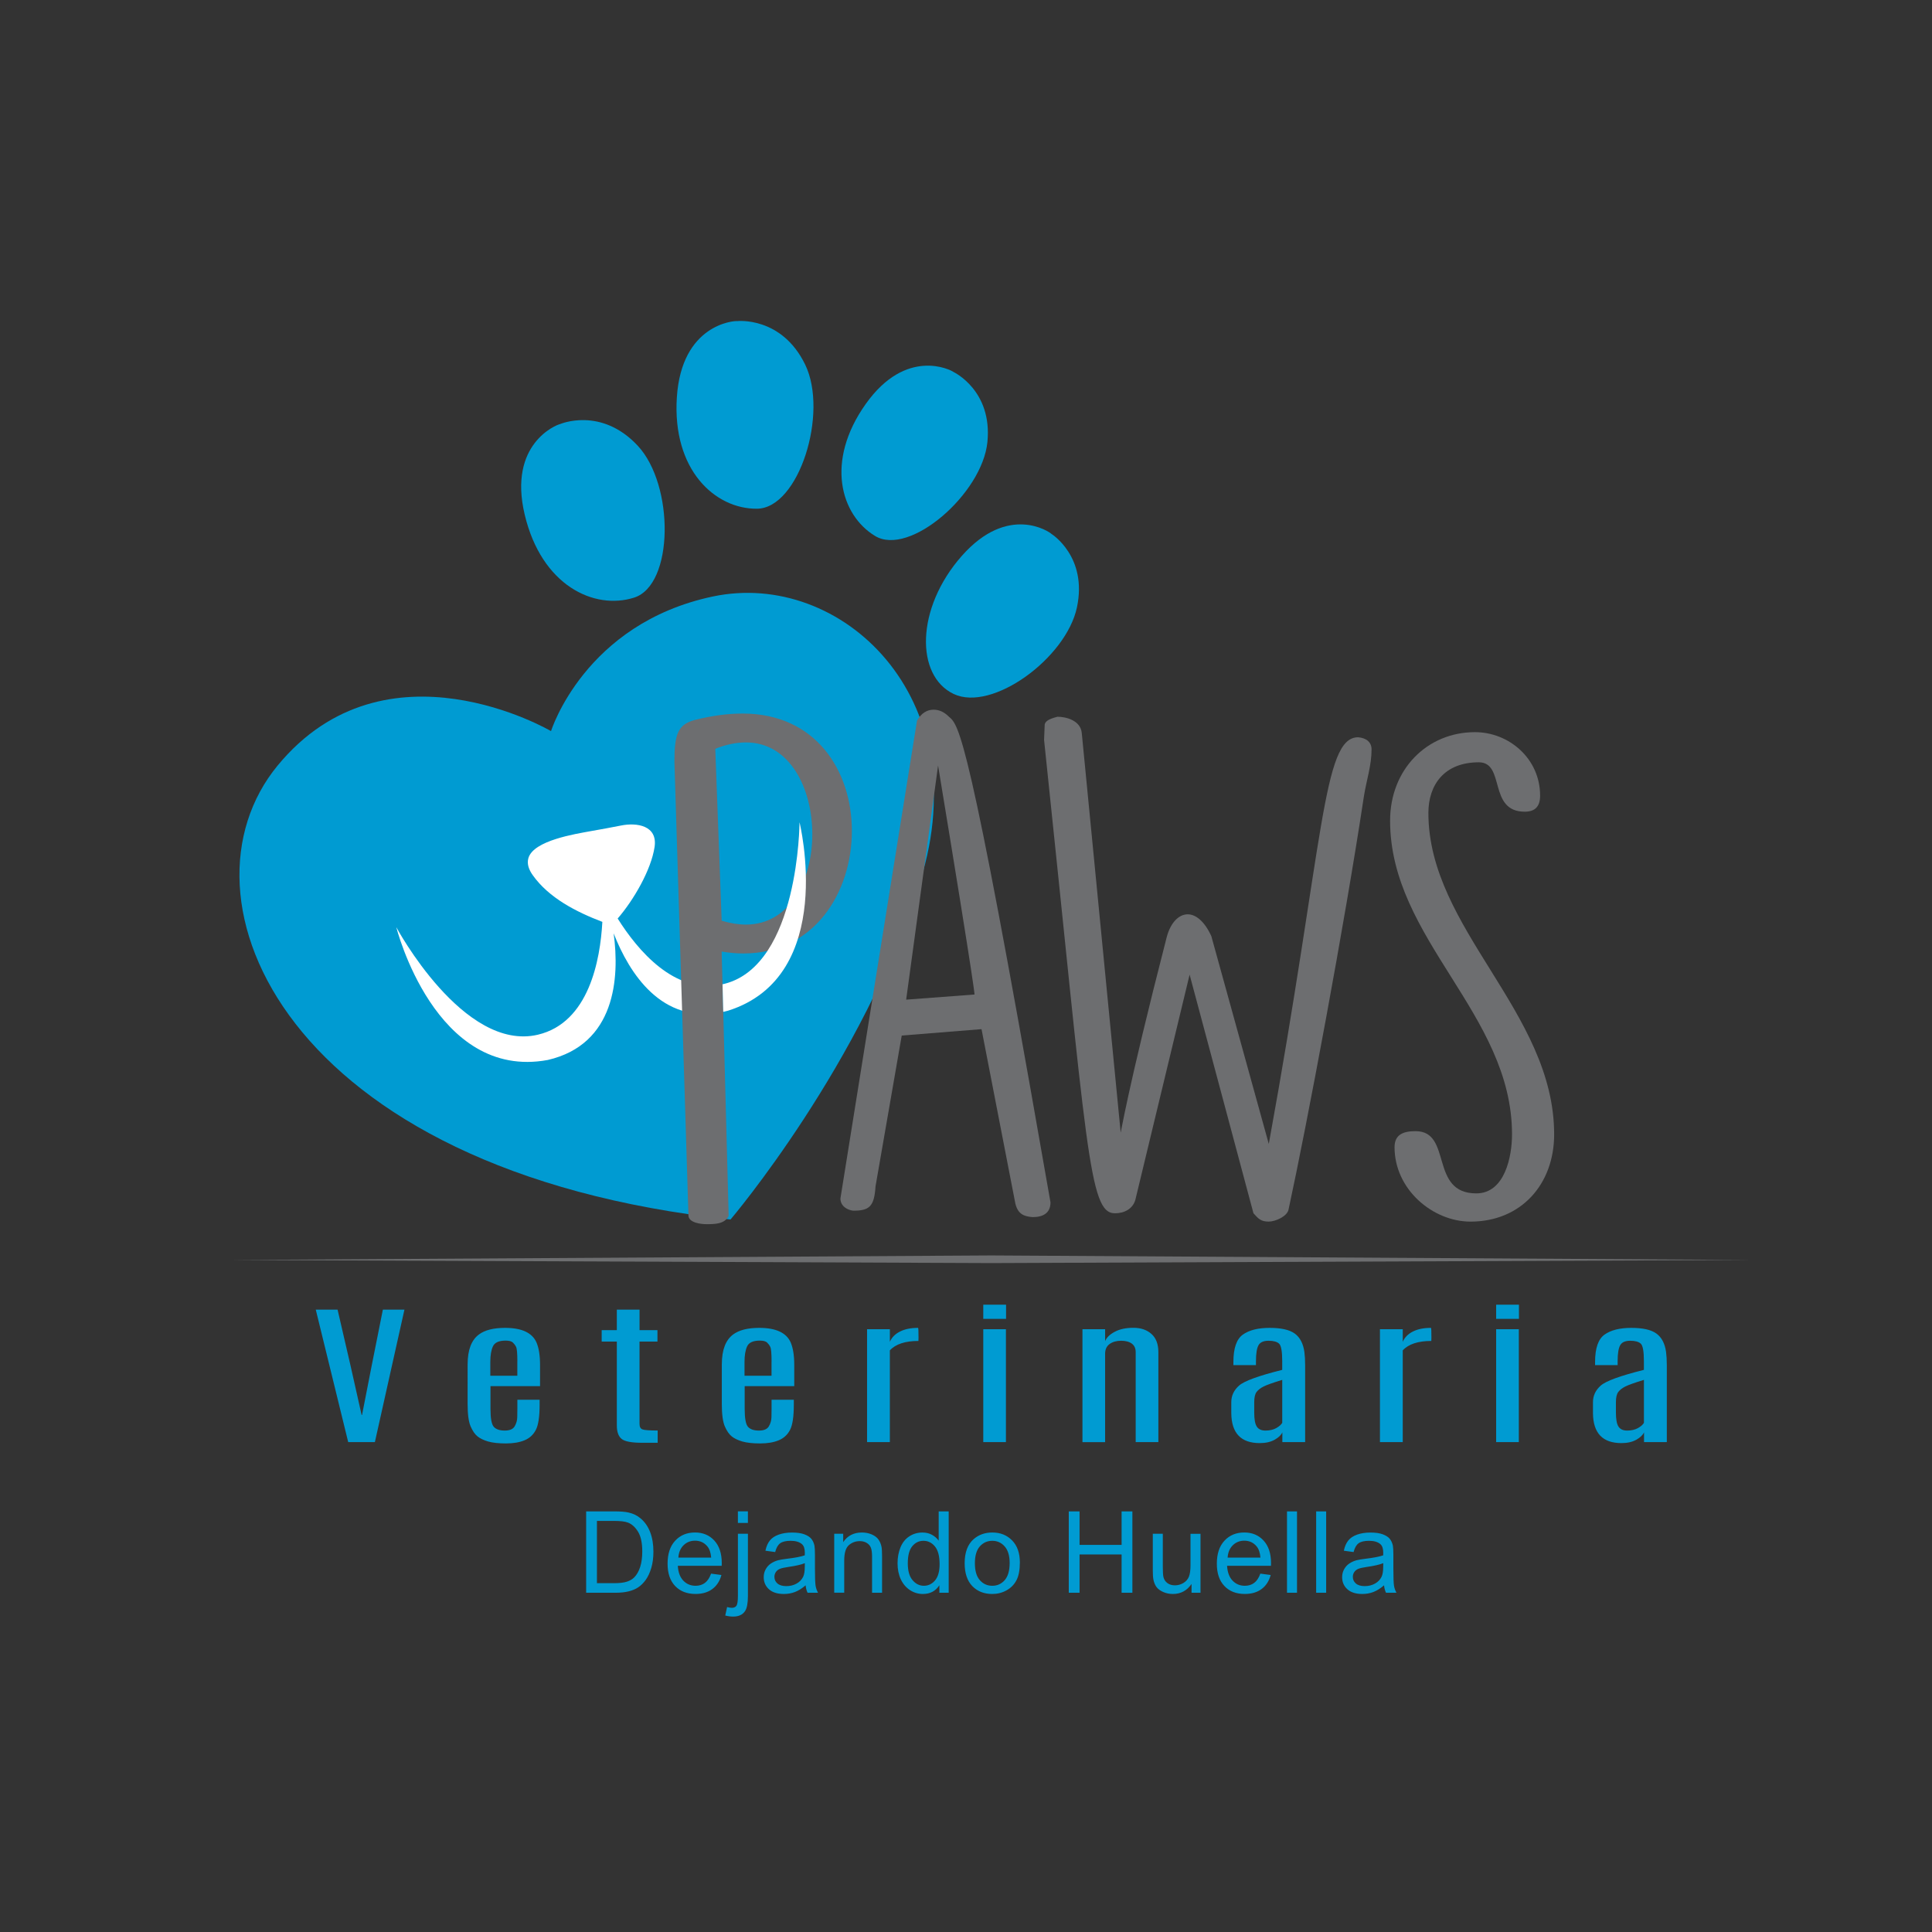 <?xml version="1.0" encoding="utf-8"?>
<!-- Generator: Adobe Illustrator 28.0.0, SVG Export Plug-In . SVG Version: 6.00 Build 0)  -->
<svg version="1.1" id="Capa_1" xmlns="http://www.w3.org/2000/svg" xmlns:xlink="http://www.w3.org/1999/xlink" x="0px" y="0px"
	 viewBox="0 0 1080 1080" style="enable-background:new 0 0 1080 1080;" xml:space="preserve">
<rect x="0" y="0" width="1080" height="1080" fill="#333333" stroke="none"/>
<style type="text/css">
	.st0{fill-rule:evenodd;clip-rule:evenodd;fill:#009BD2;}
	.st1{fill-rule:evenodd;clip-rule:evenodd;fill:#FFFFFF;}
	.st2{fill:#6D6E70;}
	.st3{fill-rule:evenodd;clip-rule:evenodd;fill:#6D6E70;}
	.st4{fill:#009BD2;}
</style>
<g>
	<path class="st0" d="M308.03,408.7c0,0-92.28-54.25-152.84,19.25s2.91,226.93,253.18,253.76c0,0,74.23-87.26,106.18-189.59
		c31.94-102.33-44.34-173.84-116.09-158.67C326.7,348.61,308.03,408.7,308.03,408.7"/>
	<path class="st0" d="M312.99,237.1c-1.76,0.3-29.1,10.87-19.69,50.55c9.41,39.68,38.8,53.49,61.13,46.44
		c22.34-7.05,22.63-62.9,2.06-84.94S312.99,237.1,312.99,237.1"/>
	<path class="st0" d="M412.06,179.5c-1.77-0.24-31.01,1.83-33.69,42.52c-2.68,40.69,21.35,62.54,44.77,62.36
		c23.42-0.17,40.13-53.46,26.95-80.58C436.91,176.69,412.06,179.5,412.06,179.5"/>
	<path class="st0" d="M533.05,207.96c-1.33-1.09-26.37-14.15-49.11,17.88c-22.74,32.03-14.06,62.08,5.24,73.77
		c19.3,11.68,59.91-23.6,62.79-52.5C554.85,218.2,533.05,207.96,533.05,207.96"/>
	<path class="st0" d="M587.82,298.5c-1.19-1.23-24.28-17.03-50.14,12.22c-25.87,29.26-26.02,67.1-4.51,77.24
		c21.51,10.14,62.81-20.04,68.85-48.43C608.06,311.13,587.82,298.5,587.82,298.5"/>
	<path class="st1" d="M402.98,550.42l0.47,15.39c-33.49,6.73-51.61-21.56-60.42-44.07c3.42,25,0.92,62.03-36.8,70.79
		c-63.1,11.67-84.7-74.23-84.7-74.23s37.52,70,79.21,60.09c28.42-6.76,34.8-41.58,35.98-63.06c-14.53-5.55-29.9-13.34-38.98-26.2
		c-1.95-2.76-3.36-6.09-2.35-9.49c2.94-9.87,26.32-13.46,34.91-15.04c5.56-1.02,11.14-1.95,16.67-3.09
		c9.16-1.88,20.73,0.02,18.94,11.98c-1.92,12.8-11.68,29.65-20.63,39.97C356.47,531.25,376.94,555.59,402.98,550.42"/>
	<path class="st2" d="M779.56,641.29c0,23.67,21.41,41.6,42.47,41.6c28.19,0,46.75-20.8,46.75-48.77
		c0-68.49-70.3-114.75-70.3-179.66c0-15.78,8.92-28.33,28.19-28.33c14.99,0,5,27.61,25.69,27.61c5.71,0,8.57-2.87,8.57-8.96
		c0-20.8-17.49-35.5-36.4-35.5c-26.77,0-47.46,20.8-47.46,49.49c0,66.34,68.16,107.94,68.16,175.35c0,12.19-3.93,32.99-19.98,32.99
		c-26.41,0-13.2-34.78-33.9-34.78C784.56,632.32,779.56,634.11,779.56,641.29"/>
	<path class="st2" d="M700.69,678.22c2.86,3.23,4.28,4.66,8.57,4.66c3.57,0,10.35-2.87,11.06-6.81
		c10.35-47.69,31.41-159.93,42.11-230.94c1.43-8.97,4.28-17.21,4.28-26.18c0-4.3-3.21-6.45-7.49-6.81
		c-19.98,0-18.91,57.02-49.96,227.35l-32.12-116.19c-3.93-8.61-8.92-12.19-13.2-12.19c-5,0-9.64,4.66-11.78,12.91
		c-22.48,87.5-25.7,110.45-25.7,109.01L604.7,409.63c-0.71-6.81-8.57-8.96-13.56-8.96c-5.71,1.43-6.78,2.87-7.14,4.3
		c0,1.43-0.36,7.53-0.36,8.61c24.27,230.58,24.98,264.65,39.61,264.65c5.35,0,9.99-2.51,11.42-7.53l30.33-125.87L700.69,678.22z"/>
	<path class="st2" d="M582.93,647.74c-41.4-236.67-46.76-242.41-52.47-247.08c-2.85-2.86-5.71-3.94-8.56-3.94
		c-3.57,0-6.79,1.79-9.28,6.09L469.8,669.97c0,4.3,3.93,6.46,7.13,6.81c8.93,0,11.79-2.15,12.5-13.62l14.64-84.28l44.61-3.58
		l18.92,97.55c1.42,5.73,4.63,7.16,9.64,7.52c5.71,0,9.99-2.15,9.99-8.24L582.93,647.74z M544.74,555.94l-38.19,2.87l17.84-130.89
		C546.17,559.89,544.74,555.94,544.74,555.94z"/>
	<path class="st2" d="M415.19,398.88c-8.2,0-16.78,1.08-26.77,3.58c-9.28,2.51-11.42,7.53-11.42,23.31l7.85,253.89
		c0.35,3.95,7.14,4.66,10,4.66c4.63,0,10.34,0,12.48-4.66l-3.93-147.74c4.28,0.72,8.2,1.08,12.13,1.08
		c39.97,0,60.67-34.43,60.67-68.49C476.22,431.15,456.24,398.88,415.19,398.88z M416.98,516.85c-4.28,0-8.56-0.72-13.56-2.15
		l-3.57-96.1c6.06-2.51,12.13-3.58,17.13-3.58c24.63,0,37.11,25.82,37.11,51.27C454.09,491.75,441.6,516.85,416.98,516.85z"/>
	<path class="st1" d="M404.3,565.63c0.89-0.19,1.8-0.41,2.72-0.66c61.19-19.33,39.92-105.32,39.92-105.32s-0.25,79.42-41.71,90.25
		c-0.45,0.12-0.9,0.22-1.34,0.32C404,555.5,404.18,558.99,404.3,565.63"/>
	<polygon class="st3" points="128.87,704.33 554.14,701.8 979.41,704.33 554.14,706.07 	"/>
	<path class="st4" d="M891.66,761.31c0-7.62,1.75-12.71,5.26-15.24c3.51-2.51,8.49-3.78,14.98-3.78c6.46,0,11.17,1.06,14.07,3.19
		c2.92,2.14,4.71,5.56,5.37,10.27c0.27,2.02,0.42,4.51,0.42,7.45v42.95h-12.74v-5.47c-0.66,1.52-2.11,2.9-4.33,4.15
		c-2.24,1.25-5.01,1.87-8.3,1.87c-10.52,0-15.82-5.59-15.91-16.74v-6.15c0-3.62,1.46-6.71,4.37-9.28c2.89-2.56,10.94-5.48,24.1-8.77
		v-4.87c0-5.41-0.57-8.67-1.73-9.76c-1.16-1.09-3.13-1.64-5.91-1.64c-2.79,0-4.65,0.82-5.6,2.48c-0.95,1.65-1.44,4.64-1.44,8.96
		v2.18h-12.61V761.31z M918.96,771.36c-5.2,1.59-8.66,2.83-10.39,3.7c-1.73,0.86-3.04,1.88-3.93,3.04
		c-0.89,1.16-1.33,3.09-1.33,5.74v5.84c0,3.68,0.46,6.28,1.42,7.77c0.95,1.51,2.58,2.25,4.88,2.25c2.32,0,4.31-0.46,5.96-1.36
		c1.65-0.92,2.79-1.91,3.4-2.97V771.36z M836.36,729.33h12.74v7.91h-12.74V729.33z M836.36,743.04h12.67v63.11h-12.67V743.04z
		 M799.92,742.29c0.17,0,0.25,1.82,0.25,5.47l-0.06,1.84c-7.41,0-12.74,1.77-15.97,5.27v51.28H771.4v-63.11h12.74v7.04
		c1.08-2.47,2.96-4.38,5.66-5.74C792.5,742.97,795.88,742.29,799.92,742.29z M689.48,761.31c0-7.62,1.75-12.71,5.26-15.24
		c3.51-2.51,8.49-3.78,14.98-3.78c6.46,0,11.17,1.06,14.07,3.19c2.92,2.14,4.71,5.56,5.37,10.27c0.27,2.02,0.42,4.51,0.42,7.45
		v42.95h-12.74v-5.47c-0.65,1.52-2.11,2.9-4.33,4.15c-2.24,1.25-5.01,1.87-8.3,1.87c-10.52,0-15.82-5.59-15.91-16.74v-6.15
		c0-3.62,1.46-6.71,4.37-9.28c2.89-2.56,10.94-5.48,24.1-8.77v-4.87c0-5.41-0.57-8.67-1.73-9.76c-1.16-1.09-3.13-1.64-5.91-1.64
		c-2.79,0-4.65,0.82-5.6,2.48c-0.95,1.65-1.44,4.64-1.44,8.96v2.18h-12.61V761.31z M716.77,771.36c-5.2,1.59-8.66,2.83-10.39,3.7
		c-1.73,0.86-3.04,1.88-3.93,3.04c-0.89,1.16-1.33,3.09-1.33,5.74v5.84c0,3.68,0.46,6.28,1.42,7.77c0.95,1.51,2.58,2.25,4.88,2.25
		c2.32,0,4.31-0.46,5.96-1.36c1.65-0.92,2.79-1.91,3.4-2.97V771.36z M617.76,749.73c0.82-2.04,2.64-3.81,5.43-5.27
		c2.77-1.48,6.25-2.21,10.39-2.21c4.14,0,7.5,1.13,10.08,3.43c2.58,2.28,3.87,5.67,3.87,10.15v50.32h-12.67v-50.27
		c0-2.13-0.72-3.73-2.18-4.8c-1.44-1.06-3.44-1.59-6-1.59c-2.56,0-4.69,0.6-6.38,1.81c-1.69,1.21-2.53,3.02-2.53,5.43v49.43h-12.67
		v-63.11h12.67V749.73z M549.65,729.33h12.74v7.91h-12.74V729.33z M549.65,743.04h12.67v63.11h-12.67V743.04z M513.21,742.29
		c0.17,0,0.25,1.82,0.25,5.47l-0.06,1.84c-7.41,0-12.74,1.77-15.97,5.27v51.28H484.7v-63.11h12.74v7.04
		c1.08-2.47,2.96-4.38,5.66-5.74C505.8,742.97,509.18,742.29,513.21,742.29z M431.31,761.01c0-4.48-0.25-7.19-0.72-8.11
		c-0.46-0.92-1.08-1.74-1.82-2.44c-0.76-0.7-2.09-1.05-4.04-1.05c-3.72,0-6.06,1.06-7.06,3.17c-0.99,2.11-1.48,5.03-1.48,8.73v7.74
		h15.1V761.01z M403.51,762.61c0-7.97,2.11-13.51,6.32-16.63c3.3-2.46,8.18-3.69,14.62-3.69c9.32,0,15.17,2.73,17.57,8.2
		c1.31,3.09,1.97,7.25,1.97,12.49v11.9h-27.71v12.58c0,5.47,0.63,8.87,1.92,10.22c1.27,1.35,3.3,2.02,6.06,2.02s4.61-0.79,5.53-2.36
		c0.93-1.58,1.41-3.27,1.46-5.11c0.04-1.84,0.06-3.39,0.06-4.65v-5.1h12.44v2.7c0,6.71-0.7,11.4-2.09,14.09
		c-1.37,2.7-3.46,4.64-6.27,5.83c-2.81,1.19-6.27,1.79-10.44,1.79c-4.14,0-7.46-0.36-9.95-1.08c-2.49-0.72-4.48-1.67-5.94-2.84
		c-1.48-1.18-2.77-3.06-3.89-5.63c-1.1-2.58-1.67-6.73-1.67-12.45V762.61z M344.81,732.11h12.7v11.44h10.01v6.39H357.5v46.07
		c0,1.62,0.55,2.64,1.67,3.04c1.12,0.42,3.93,0.62,8.47,0.62v6.85h-8.72c-5.85,0-9.68-0.72-11.45-2.17
		c-1.77-1.44-2.66-3.96-2.66-7.58v-46.83h-8.47v-6.39h8.47V732.11z M289.21,761.01c0-4.48-0.25-7.19-0.72-8.11
		c-0.46-0.92-1.08-1.74-1.82-2.44c-0.76-0.7-2.09-1.05-4.04-1.05c-3.72,0-6.06,1.06-7.06,3.17c-0.99,2.11-1.48,5.03-1.48,8.73v7.74
		h15.1V761.01z M261.41,762.61c0-7.97,2.11-13.51,6.32-16.63c3.3-2.46,8.18-3.69,14.62-3.69c9.32,0,15.17,2.73,17.57,8.2
		c1.31,3.09,1.97,7.25,1.97,12.49v11.9h-27.71v12.58c0,5.47,0.63,8.87,1.92,10.22c1.27,1.35,3.3,2.02,6.06,2.02
		c2.77,0,4.61-0.79,5.53-2.36c0.93-1.58,1.42-3.27,1.46-5.11c0.04-1.84,0.06-3.39,0.06-4.65v-5.1h12.44v2.7
		c0,6.71-0.7,11.4-2.09,14.09c-1.37,2.7-3.46,4.64-6.27,5.83c-2.81,1.19-6.27,1.79-10.44,1.79c-4.14,0-7.46-0.36-9.95-1.08
		c-2.49-0.72-4.48-1.67-5.94-2.84c-1.48-1.18-2.77-3.06-3.89-5.63c-1.1-2.58-1.67-6.73-1.67-12.45V762.61z M214.02,732.11h12.06
		l-16.52,74.04h-14.91l-18.13-74.04h12.19l7.25,31.33l6.19,27.56h0.23l5.39-27.56L214.02,732.11z"/>
	<path class="st4" d="M773.25,873.82c-2.03,0.83-5.08,1.52-9.14,2.1c-2.31,0.33-3.94,0.7-4.89,1.11c-0.95,0.41-1.68,1.02-2.2,1.8
		c-0.52,0.79-0.78,1.67-0.78,2.65c0,1.47,0.56,2.71,1.69,3.69c1.13,0.98,2.78,1.48,4.95,1.48c2.15,0,4.06-0.47,5.75-1.41
		c1.67-0.93,2.91-2.21,3.69-3.83c0.6-1.26,0.9-3.11,0.9-5.56L773.25,873.82z M773.69,886.21c-2.07,1.77-4.07,3.01-5.99,3.74
		c-1.92,0.73-3.97,1.09-6.17,1.09c-3.62,0-6.4-0.88-8.35-2.65c-1.95-1.76-2.92-4.01-2.92-6.75c0-1.61,0.37-3.08,1.1-4.41
		c0.74-1.33,1.7-2.39,2.89-3.2c1.2-0.8,2.53-1.42,4.02-1.83c1.1-0.29,2.76-0.56,4.97-0.84c4.51-0.53,7.84-1.17,9.97-1.92
		c0.02-0.76,0.03-1.25,0.03-1.45c0-2.26-0.53-3.86-1.59-4.79c-1.43-1.26-3.56-1.88-6.37-1.88c-2.64,0-4.58,0.47-5.83,1.39
		c-1.26,0.92-2.18,2.55-2.78,4.9l-5.46-0.76c0.5-2.34,1.31-4.23,2.46-5.67c1.14-1.44,2.79-2.54,4.95-3.32
		c2.15-0.77,4.66-1.16,7.49-1.16c2.81,0,5.11,0.33,6.88,0.99c1.76,0.67,3.06,1.49,3.88,2.5c0.83,1.01,1.41,2.28,1.75,3.81
		c0.18,0.95,0.28,2.67,0.28,5.13v7.41c0,5.18,0.12,8.45,0.35,9.83c0.22,1.39,0.69,2.71,1.37,3.98h-5.84
		C774.21,889.16,773.85,887.78,773.69,886.21z M735.74,890.34v-45.47h5.59v45.47H735.74z M719.44,890.34v-45.47h5.59v45.47H719.44z
		 M686.25,870.71h18.35c-0.24-2.77-0.95-4.85-2.11-6.23c-1.77-2.15-4.07-3.23-6.9-3.23c-2.56,0-4.71,0.86-6.46,2.57
		C687.4,865.54,686.44,867.83,686.25,870.71z M704.54,879.67l5.78,0.76c-0.9,3.36-2.58,5.97-5.04,7.82
		c-2.46,1.85-5.59,2.78-9.41,2.78c-4.81,0-8.62-1.48-11.43-4.45c-2.82-2.95-4.22-7.11-4.22-12.46c0-5.53,1.42-9.82,4.27-12.87
		c2.85-3.06,6.54-4.58,11.08-4.58c4.39,0,7.98,1.49,10.76,4.49c2.78,3,4.18,7.21,4.18,12.64c0,0.33-0.01,0.83-0.03,1.48h-24.54
		c0.21,3.61,1.23,6.38,3.07,8.3c1.83,1.92,4.13,2.88,6.87,2.88c2.04,0,3.79-0.54,5.23-1.62
		C702.55,883.76,703.69,882.04,704.54,879.67z M666.08,890.34v-4.9c-2.56,3.74-6.03,5.6-10.43,5.6c-1.94,0-3.75-0.37-5.43-1.11
		c-1.68-0.75-2.93-1.68-3.75-2.81c-0.82-1.13-1.39-2.51-1.71-4.14c-0.22-1.1-0.34-2.84-0.34-5.21v-20.4h5.59v18.24
		c0,2.91,0.12,4.88,0.34,5.89c0.35,1.47,1.09,2.61,2.23,3.45c1.13,0.84,2.53,1.26,4.2,1.26c1.67,0,3.24-0.42,4.7-1.28
		c1.46-0.86,2.5-2.03,3.11-3.5c0.6-1.47,0.91-3.62,0.91-6.42v-17.62h5.59v32.96H666.08z M597.45,890.34v-45.47h6.03v18.73h23.5
		v-18.73h6.03v45.47h-6.03v-21.4h-23.5v21.4H597.45z M544.97,873.87c0,4.21,0.92,7.37,2.76,9.45c1.85,2.1,4.17,3.14,6.98,3.14
		c2.77,0,5.08-1.05,6.93-3.15c1.84-2.11,2.76-5.31,2.76-9.62c0-4.06-0.93-7.14-2.78-9.23c-1.85-2.1-4.16-3.14-6.91-3.14
		c-2.8,0-5.12,1.04-6.98,3.12C545.89,866.52,544.97,869.66,544.97,873.87z M539.25,873.86c0-6.09,1.69-10.59,5.09-13.53
		c2.83-2.43,6.29-3.65,10.36-3.65c4.52,0,8.22,1.48,11.1,4.45c2.87,2.95,4.31,7.05,4.31,12.27c0,4.23-0.63,7.56-1.91,9.98
		c-1.27,2.42-3.12,4.31-5.56,5.65c-2.42,1.34-5.08,2.01-7.95,2.01c-4.61,0-8.34-1.47-11.19-4.42
		C540.67,883.66,539.25,879.4,539.25,873.86z M507.46,873.9c0,4.21,0.89,7.36,2.68,9.44c1.78,2.09,3.88,3.12,6.31,3.12
		c2.45,0,4.52-0.99,6.23-2.98c1.7-1.99,2.56-5.03,2.56-9.11c0-4.49-0.87-7.79-2.61-9.9c-1.74-2.11-3.88-3.15-6.44-3.15
		c-2.49,0-4.56,1.01-6.23,3.03C508.3,866.36,507.46,869.55,507.46,873.9z M525.11,890.34v-4.18c-2.09,3.25-5.15,4.88-9.21,4.88
		c-2.62,0-5.04-0.72-7.23-2.17c-2.2-1.44-3.91-3.46-5.12-6.04c-1.21-2.59-1.81-5.57-1.81-8.93c0-3.28,0.55-6.26,1.64-8.93
		c1.1-2.67,2.74-4.72,4.93-6.14c2.18-1.43,4.64-2.14,7.34-2.14c1.99,0,3.76,0.42,5.3,1.26c1.55,0.84,2.81,1.94,3.78,3.28v-16.35
		h5.59v45.47H525.11z M466.33,890.34v-32.96h5.02v4.68c2.41-3.59,5.91-5.38,10.47-5.38c1.99,0,3.81,0.36,5.47,1.07
		c1.66,0.71,2.91,1.65,3.74,2.8c0.83,1.15,1.41,2.53,1.74,4.12c0.2,1.04,0.31,2.85,0.31,5.43v20.24h-5.59v-20.03
		c0-2.28-0.21-3.98-0.65-5.1c-0.43-1.12-1.21-2.02-2.31-2.7c-1.1-0.67-2.4-1.01-3.88-1.01c-2.37,0-4.41,0.75-6.14,2.27
		c-1.72,1.5-2.58,4.37-2.58,8.58v17.98H466.33z M449.91,873.82c-2.03,0.83-5.08,1.52-9.14,2.1c-2.31,0.33-3.94,0.7-4.89,1.11
		c-0.95,0.41-1.68,1.02-2.2,1.8c-0.52,0.79-0.78,1.67-0.78,2.65c0,1.47,0.56,2.71,1.69,3.69c1.13,0.98,2.78,1.48,4.95,1.48
		c2.15,0,4.06-0.47,5.75-1.41c1.67-0.93,2.91-2.21,3.69-3.83c0.6-1.26,0.9-3.11,0.9-5.56L449.91,873.82z M450.35,886.21
		c-2.07,1.77-4.07,3.01-5.99,3.74c-1.92,0.73-3.97,1.09-6.17,1.09c-3.62,0-6.4-0.88-8.35-2.65c-1.95-1.76-2.92-4.01-2.92-6.75
		c0-1.61,0.37-3.08,1.1-4.41c0.74-1.33,1.7-2.39,2.89-3.2c1.2-0.8,2.53-1.42,4.02-1.83c1.1-0.29,2.76-0.56,4.97-0.84
		c4.51-0.53,7.84-1.17,9.97-1.92c0.02-0.76,0.03-1.25,0.03-1.45c0-2.26-0.53-3.86-1.59-4.79c-1.43-1.26-3.56-1.88-6.37-1.88
		c-2.64,0-4.58,0.47-5.83,1.39c-1.26,0.92-2.18,2.55-2.78,4.9l-5.46-0.76c0.5-2.34,1.31-4.23,2.46-5.67
		c1.14-1.44,2.79-2.54,4.95-3.32c2.15-0.77,4.66-1.16,7.49-1.16c2.82,0,5.11,0.33,6.88,0.99c1.76,0.67,3.06,1.49,3.88,2.5
		c0.83,1.01,1.41,2.28,1.75,3.81c0.18,0.95,0.28,2.67,0.28,5.13v7.41c0,5.18,0.12,8.45,0.35,9.83c0.22,1.39,0.69,2.71,1.37,3.98
		h-5.84C450.87,889.16,450.51,887.78,450.35,886.21z M405.42,903.08l1.03-4.73c1.12,0.29,2,0.43,2.65,0.43
		c1.14,0,1.99-0.38,2.55-1.13c0.56-0.75,0.85-2.65,0.85-5.66v-34.61h5.59v34.73c0,4.05-0.53,6.88-1.59,8.47
		c-1.34,2.06-3.58,3.1-6.7,3.1C408.28,903.67,406.83,903.47,405.42,903.08z M412.49,851.34v-6.48h5.59v6.48H412.49z M379.21,870.71
		h18.35c-0.24-2.77-0.95-4.85-2.11-6.23c-1.77-2.15-4.07-3.23-6.9-3.23c-2.56,0-4.71,0.86-6.46,2.57
		C380.36,865.54,379.4,867.83,379.21,870.71z M397.5,879.67l5.78,0.76c-0.9,3.36-2.58,5.97-5.04,7.82
		c-2.46,1.85-5.59,2.78-9.41,2.78c-4.8,0-8.62-1.48-11.43-4.45c-2.82-2.95-4.22-7.11-4.22-12.46c0-5.53,1.42-9.82,4.27-12.87
		c2.85-3.06,6.54-4.58,11.08-4.58c4.39,0,7.98,1.49,10.76,4.49c2.78,3,4.18,7.21,4.18,12.64c0,0.33-0.01,0.83-0.03,1.48h-24.54
		c0.21,3.61,1.23,6.38,3.07,8.3c1.83,1.92,4.13,2.88,6.87,2.88c2.04,0,3.79-0.54,5.23-1.62
		C395.51,883.76,396.65,882.04,397.5,879.67z M333.7,885h9.69c3,0,5.35-0.28,7.05-0.84c1.7-0.56,3.06-1.34,4.07-2.36
		c1.42-1.43,2.53-3.36,3.32-5.77c0.79-2.41,1.2-5.33,1.2-8.77c0-4.76-0.78-8.43-2.34-10.99c-1.56-2.56-3.45-4.28-5.68-5.14
		c-1.61-0.62-4.2-0.93-7.78-0.93h-9.54V885z M327.66,890.34v-45.47h15.66c3.54,0,6.23,0.21,8.1,0.65c2.6,0.6,4.83,1.69,6.67,3.26
		c2.4,2.03,4.19,4.61,5.38,7.77c1.2,3.15,1.79,6.76,1.79,10.82c0,3.45-0.4,6.51-1.21,9.18c-0.8,2.67-1.84,4.88-3.1,6.63
		c-1.27,1.75-2.65,3.12-4.15,4.12c-1.49,1.01-3.3,1.77-5.42,2.29c-2.13,0.52-4.56,0.77-7.31,0.77H327.66z"/>
</g>
</svg>
